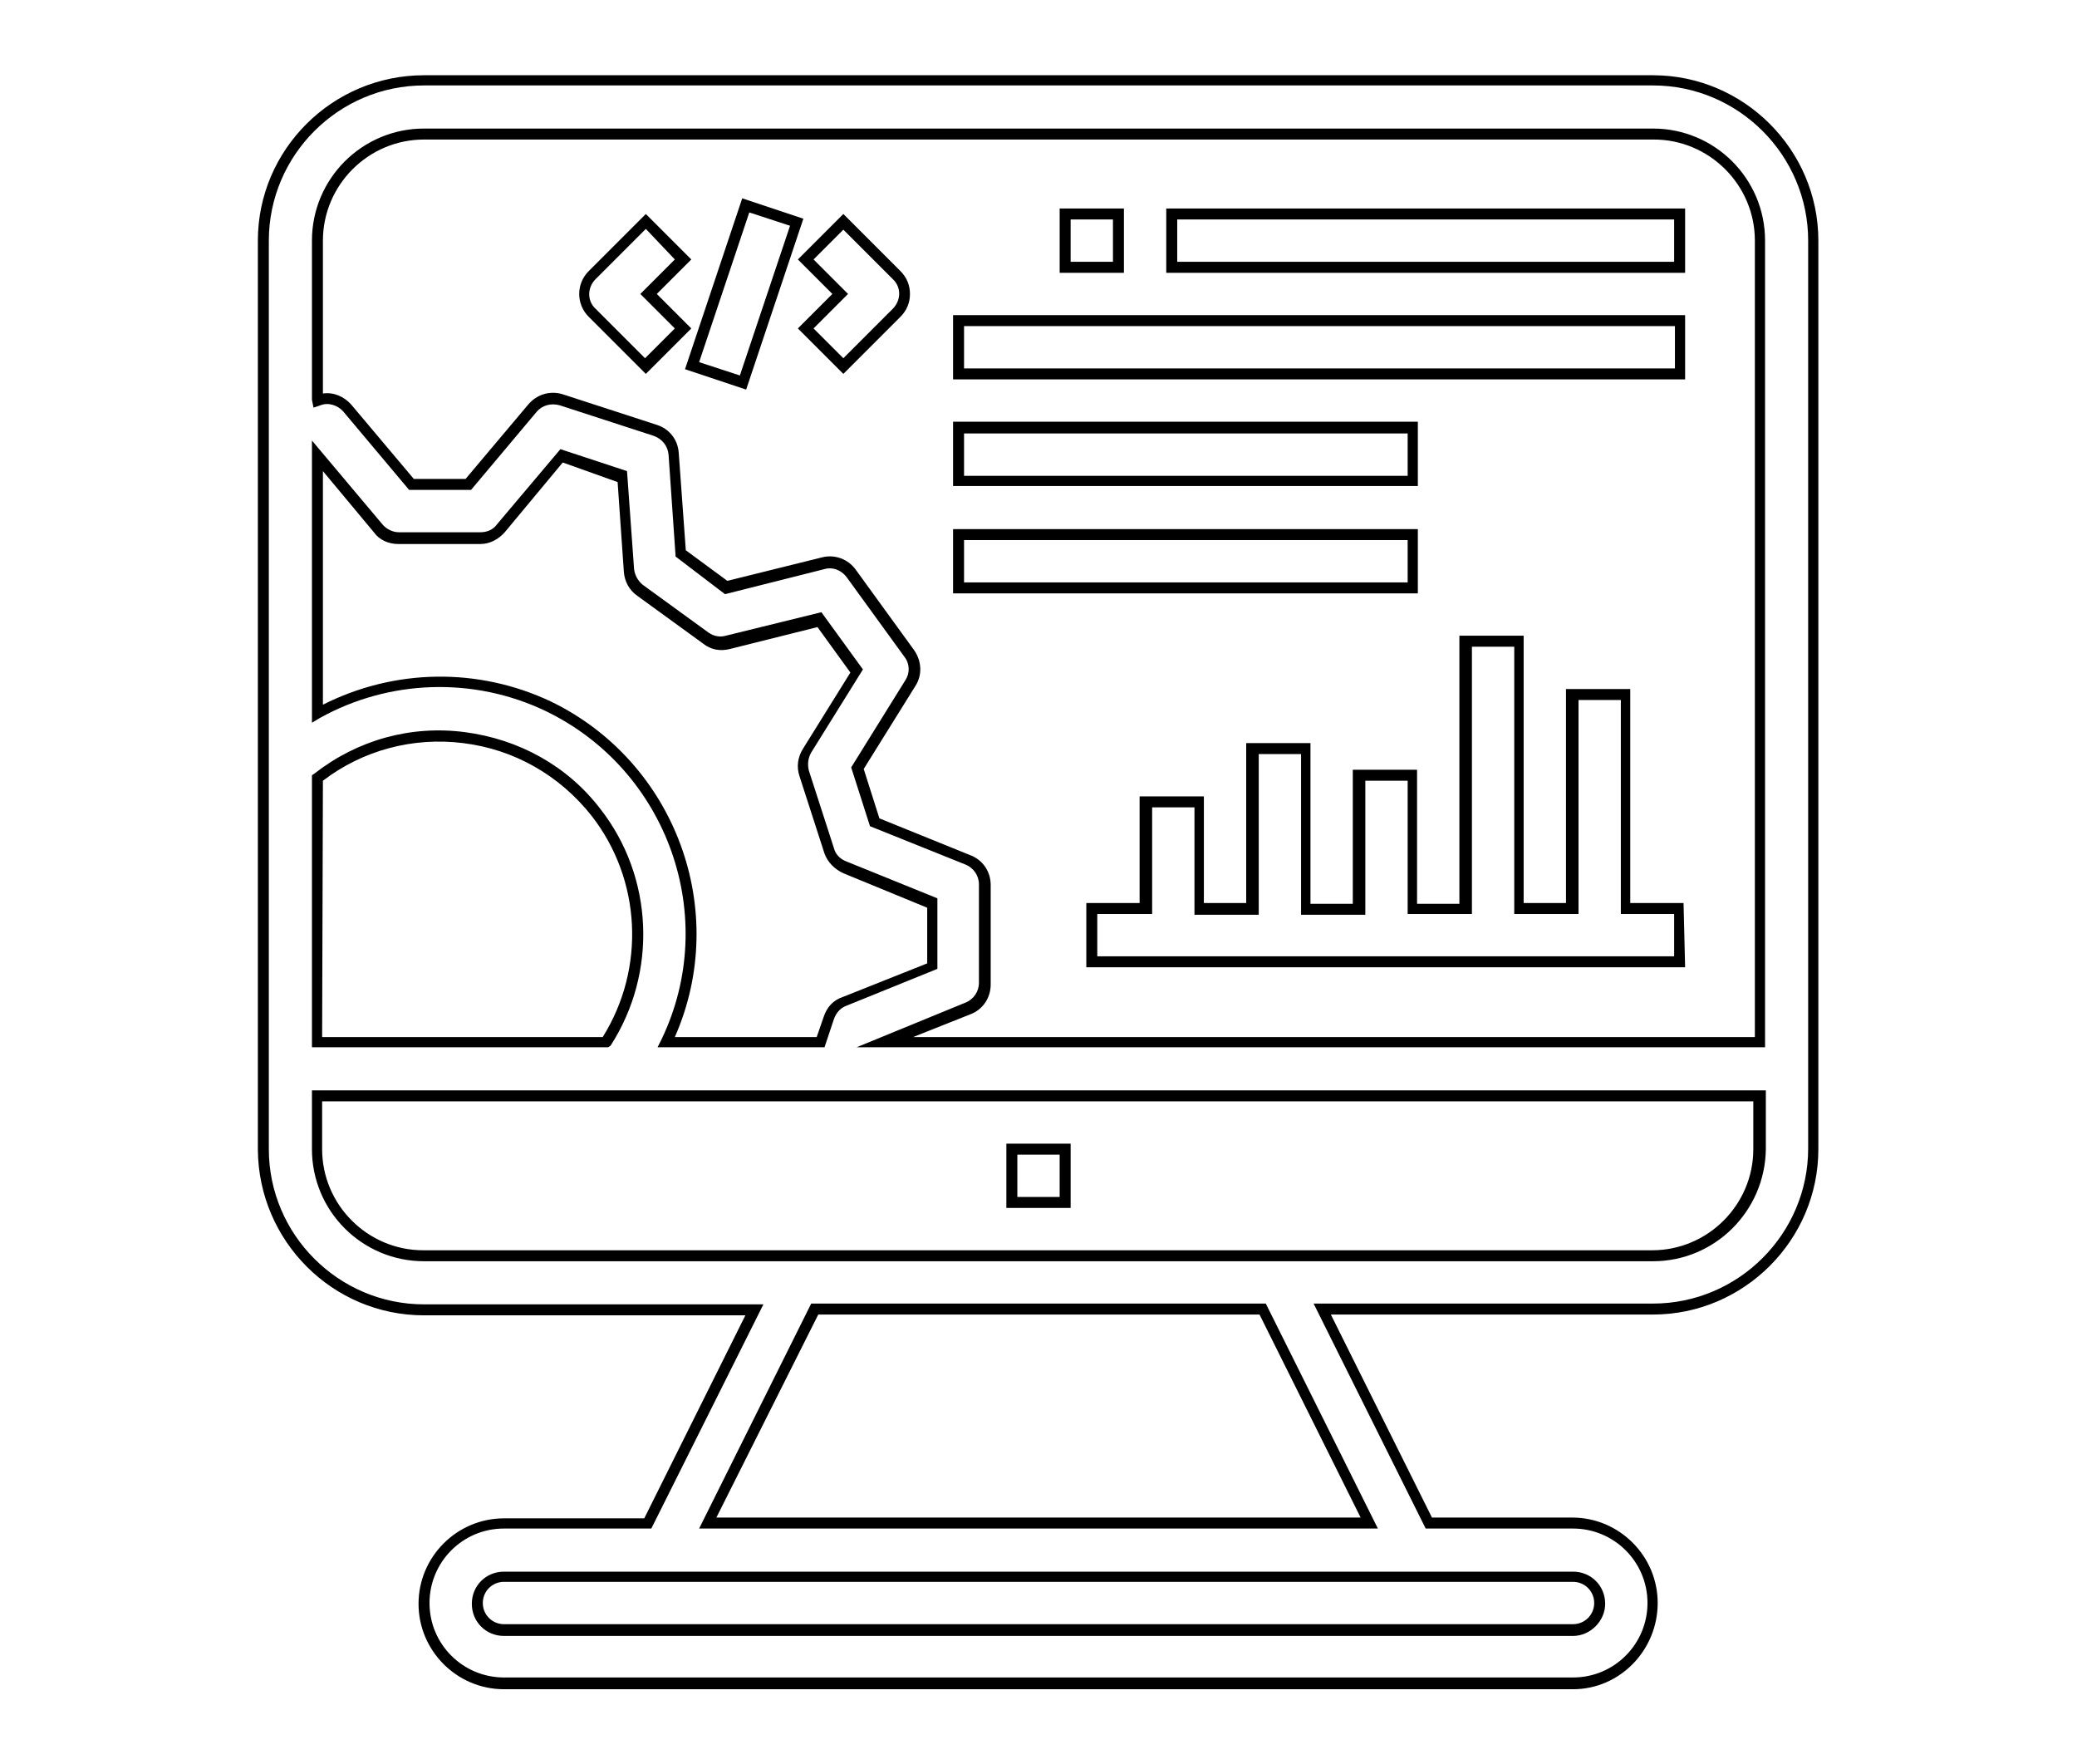 <?xml version="1.0" encoding="utf-8"?>
<!-- Generator: Adobe Illustrator 24.3.0, SVG Export Plug-In . SVG Version: 6.00 Build 0)  -->
<svg version="1.1" id="Layer_1" xmlns="http://www.w3.org/2000/svg" xmlns:xlink="http://www.w3.org/1999/xlink" x="0px" y="0px"
	 viewBox="0 0 265 225" style="enable-background:new 0 0 265 225;" xml:space="preserve">
<g>
	<g>
		<g>
			<g>
				<path d="M215,48.4h-93.4v-8.2H215V48.4z M123,47h90.7v-5.4H123V47z"/>
			</g>
		</g>
	</g>
	<g>
		<g>
			<g>
				<path d="M180.9,62h-59.3v-8.2h59.3V62z M123,60.7h56.6v-5.4H123C123,55.2,123,60.7,123,60.7z"/>
			</g>
		</g>
	</g>
	<g>
		<g>
			<g>
				<path d="M180.9,75.7h-59.3v-8.2h59.3V75.7z M123,74.3h56.6v-5.4H123C123,68.9,123,74.3,123,74.3z"/>
			</g>
		</g>
	</g>
	<g>
		<g>
			<g>
				<path d="M215,34.8h-66.2v-8.2H215V34.8z M150.2,33.4h63.4V28h-63.4V33.4z"/>
			</g>
		</g>
	</g>
	<g>
		<g>
			<g>
				<path d="M143.4,34.8h-8.2v-8.2h8.2V34.8z M136.6,33.4h5.4V28h-5.4V33.4z"/>
			</g>
		</g>
	</g>
	<g>
		<g>
			<g>
				<path d="M136.6,154.1h-8.2v-8.2h8.2V154.1z M129.8,152.7h5.4v-5.4h-5.4V152.7z"/>
			</g>
		</g>
	</g>
	<g>
		<g>
			<g>
				<path d="M82.4,47.7l-7.3-7.3c-1.6-1.6-1.6-4.2,0-5.8l7.3-7.3l5.8,5.8l-4.4,4.4l4.4,4.4L82.4,47.7z M82.4,29.2L76,35.6
					c-1.1,1.1-1.1,2.8,0,3.8l6.3,6.3l3.8-3.8l-4.4-4.4l4.4-4.4L82.4,29.2z"/>
			</g>
		</g>
	</g>
	<g>
		<g>
			<g>
				<path d="M107.6,47.7l-5.8-5.8l4.4-4.4l-4.4-4.4l5.8-5.8l7.3,7.3c0.8,0.8,1.2,1.8,1.2,2.9c0,1.1-0.4,2.1-1.2,2.9L107.6,47.7z
					 M103.8,41.9l3.8,3.8l6.3-6.3c1.1-1.1,1.1-2.8,0-3.8l-6.3-6.3l-3.8,3.8l4.4,4.4L103.8,41.9z"/>
			</g>
		</g>
	</g>
	<g>
		<g>
			<g>
				<path d="M95.2,49.7l-7.8-2.6l7.3-21.8l7.8,2.6L95.2,49.7z M89.2,46.2l5.2,1.7l6.4-19.1l-5.2-1.7L89.2,46.2z"/>
			</g>
		</g>
	</g>
	<g>
		<g>
			<g>
				<path d="M215,123.4h-76.4v-8.2h6.8v-13.6h8.2v13.6h5.4V94.8h8.2v20.5h5.4V98.2h8.2v17.1h5.4V81.1h8.2v34.1h5.4V87.9h8.2v27.3
					h6.8L215,123.4L215,123.4z M140,122h73.6v-5.4h-6.8V89.3h-5.4v27.3h-8.2V82.5h-5.4v34.1h-8.2v-17h-5.4v17.1h-8.2V96.2h-5.4v20.5
					h-8.2V103h-5.4v13.6H140L140,122L140,122z"/>
			</g>
		</g>
	</g>
	<g>
		<g>
			<g>
				<path d="M200.7,215.5H64.3c-6,0-10.9-4.9-10.9-10.9s4.9-10.9,10.9-10.9h17.9l12.9-25.9H54.1c-11.7,0-21.1-9.5-21.2-21.1V30.7
					c0-11.6,9.5-21.1,21.2-21.1h156.8c11.6,0,21.1,9.5,21.1,21.1v115.9c0,11.6-9.5,21.1-21.1,21.1h-41.1l12.9,25.9h17.9
					c6,0,10.9,4.9,10.9,10.9S206.7,215.5,200.7,215.5z M64.3,195c-5.3,0-9.5,4.3-9.5,9.5c0,5.3,4.3,9.5,9.5,9.5h136.4
					c5.3,0,9.5-4.3,9.5-9.5c0-5.3-4.3-9.5-9.5-9.5h-18.8l-14.3-28.7h43.3c10.9,0,19.8-8.9,19.8-19.8V30.7c0-10.9-8.9-19.8-19.8-19.8
					H54.1c-10.9,0-19.8,8.9-19.8,19.8v115.9c0,10.9,8.9,19.8,19.8,19.8h43.3L83.1,195H64.3z M200.7,208.7H64.3
					c-2.3,0-4.1-1.8-4.1-4.1c0-2.3,1.8-4.1,4.1-4.1h136.4c2.3,0,4.1,1.8,4.1,4.1C204.8,206.8,202.9,208.7,200.7,208.7z M64.3,201.8
					c-1.5,0-2.7,1.2-2.7,2.7s1.2,2.7,2.7,2.7h136.4c1.5,0,2.7-1.2,2.7-2.7s-1.2-2.7-2.7-2.7H64.3z M175.8,195H89.2l14.3-28.7h58
					L175.8,195z M91.4,193.6h82.2l-12.9-25.9h-56.3L91.4,193.6z M210.9,160.9H54.1c-7.9,0-14.3-6.4-14.3-14.3v-7.5h185.5v7.5
					C225.2,154.5,218.8,160.9,210.9,160.9z M41.1,140.5v6.1c0,7.1,5.8,12.9,12.9,12.9h156.8c7.1,0,12.9-5.8,12.9-12.9v-6.1H41.1z
					 M225.2,133.6H109.3l13.9-5.7c1-0.4,1.7-1.4,1.7-2.5v-12.6c0-1.1-0.7-2.1-1.7-2.5l-12.2-4.9l-2.4-7.5l6.9-11.1
					c0.6-0.9,0.6-2.1-0.1-3l-7.4-10.2c-0.7-0.9-1.8-1.3-2.8-1l-12.7,3.2L86.2,71l-0.9-13c-0.1-1.1-0.8-2-1.9-2.4l-12-3.9
					c-1.1-0.3-2.2,0-2.9,0.8l-8.4,10h-7.9l-8.4-10c-0.7-0.8-1.9-1.2-2.9-0.8l-0.9,0.3L39.8,51V30.7c0-7.9,6.4-14.3,14.3-14.3h156.8
					c7.9,0,14.3,6.4,14.3,14.3V133.6z M116.5,132.3h107.4V30.7c0-7.1-5.8-12.9-12.9-12.9H54.1c-7.1,0-12.9,5.8-12.9,12.9v19.5
					c1.4-0.2,2.7,0.4,3.6,1.4l8,9.5h6.6l8-9.5c1.1-1.3,2.8-1.8,4.4-1.3l12,3.9c1.6,0.5,2.7,1.9,2.8,3.6l0.9,12.4l5.3,3.9l12.1-3
					c1.6-0.4,3.3,0.2,4.3,1.6l7.4,10.2c1,1.4,1.1,3.2,0.2,4.6l-6.6,10.6l2,6.3l11.6,4.7c1.6,0.6,2.6,2.1,2.6,3.8v12.7
					c0,1.7-1,3.2-2.6,3.8L116.5,132.3z M105.2,133.6H83.9l0.5-1c7.5-15.6,0.8-34.4-14.8-41.9c-9.2-4.4-20-4-28.8,0.9l-1,0.6v-36
					l9,10.7c0.5,0.6,1.3,1,2.1,1h10.4c0.8,0,1.6-0.3,2.1-1l8.1-9.6l8.5,2.8l0.9,12.5c0.1,0.8,0.5,1.5,1.1,2l8.4,6.1
					c0.7,0.5,1.5,0.6,2.2,0.4l12.2-3l5.3,7.3l-6.6,10.6c-0.4,0.7-0.5,1.5-0.3,2.3l3.2,9.9c0.2,0.8,0.8,1.4,1.6,1.7l11.6,4.7v9
					l-11.6,4.7c-0.8,0.3-1.3,0.9-1.6,1.7L105.2,133.6z M86.1,132.3h18.1l0.9-2.6c0.4-1.2,1.2-2.1,2.4-2.5l10.8-4.3v-7.1l-10.7-4.4
					c-1.1-0.5-2-1.4-2.4-2.5l-3.2-9.9c-0.4-1.2-0.2-2.4,0.4-3.4l6.1-9.8l-4.2-5.8l-11.2,2.8c-1.2,0.3-2.4,0.1-3.4-0.7l-8.4-6.1
					c-1-0.7-1.6-1.8-1.7-3l-0.8-11.5L71.8,59l-7.4,8.9c-0.8,0.9-1.9,1.5-3.1,1.5H50.8c-1.2,0-2.4-0.5-3.1-1.5l-6.5-7.8v29.8
					c9.1-4.6,19.8-4.8,29.1-0.4C86.2,97.2,93.2,116.2,86.1,132.3z M77.6,133.6H39.8V98.9l0.3-0.2c5.5-4.3,12.3-6.2,19.2-5.3
					s13.1,4.3,17.3,9.8c6.8,8.7,7.3,20.9,1.3,30.2L77.6,133.6z M41.1,132.3h35.8c5.5-8.8,4.9-20.1-1.4-28.2
					c-4.1-5.2-9.9-8.5-16.4-9.3c-6.4-0.8-12.8,0.9-17.9,4.8L41.1,132.3L41.1,132.3z"/>
			</g>
		</g>
	</g>
</g>
</svg>
